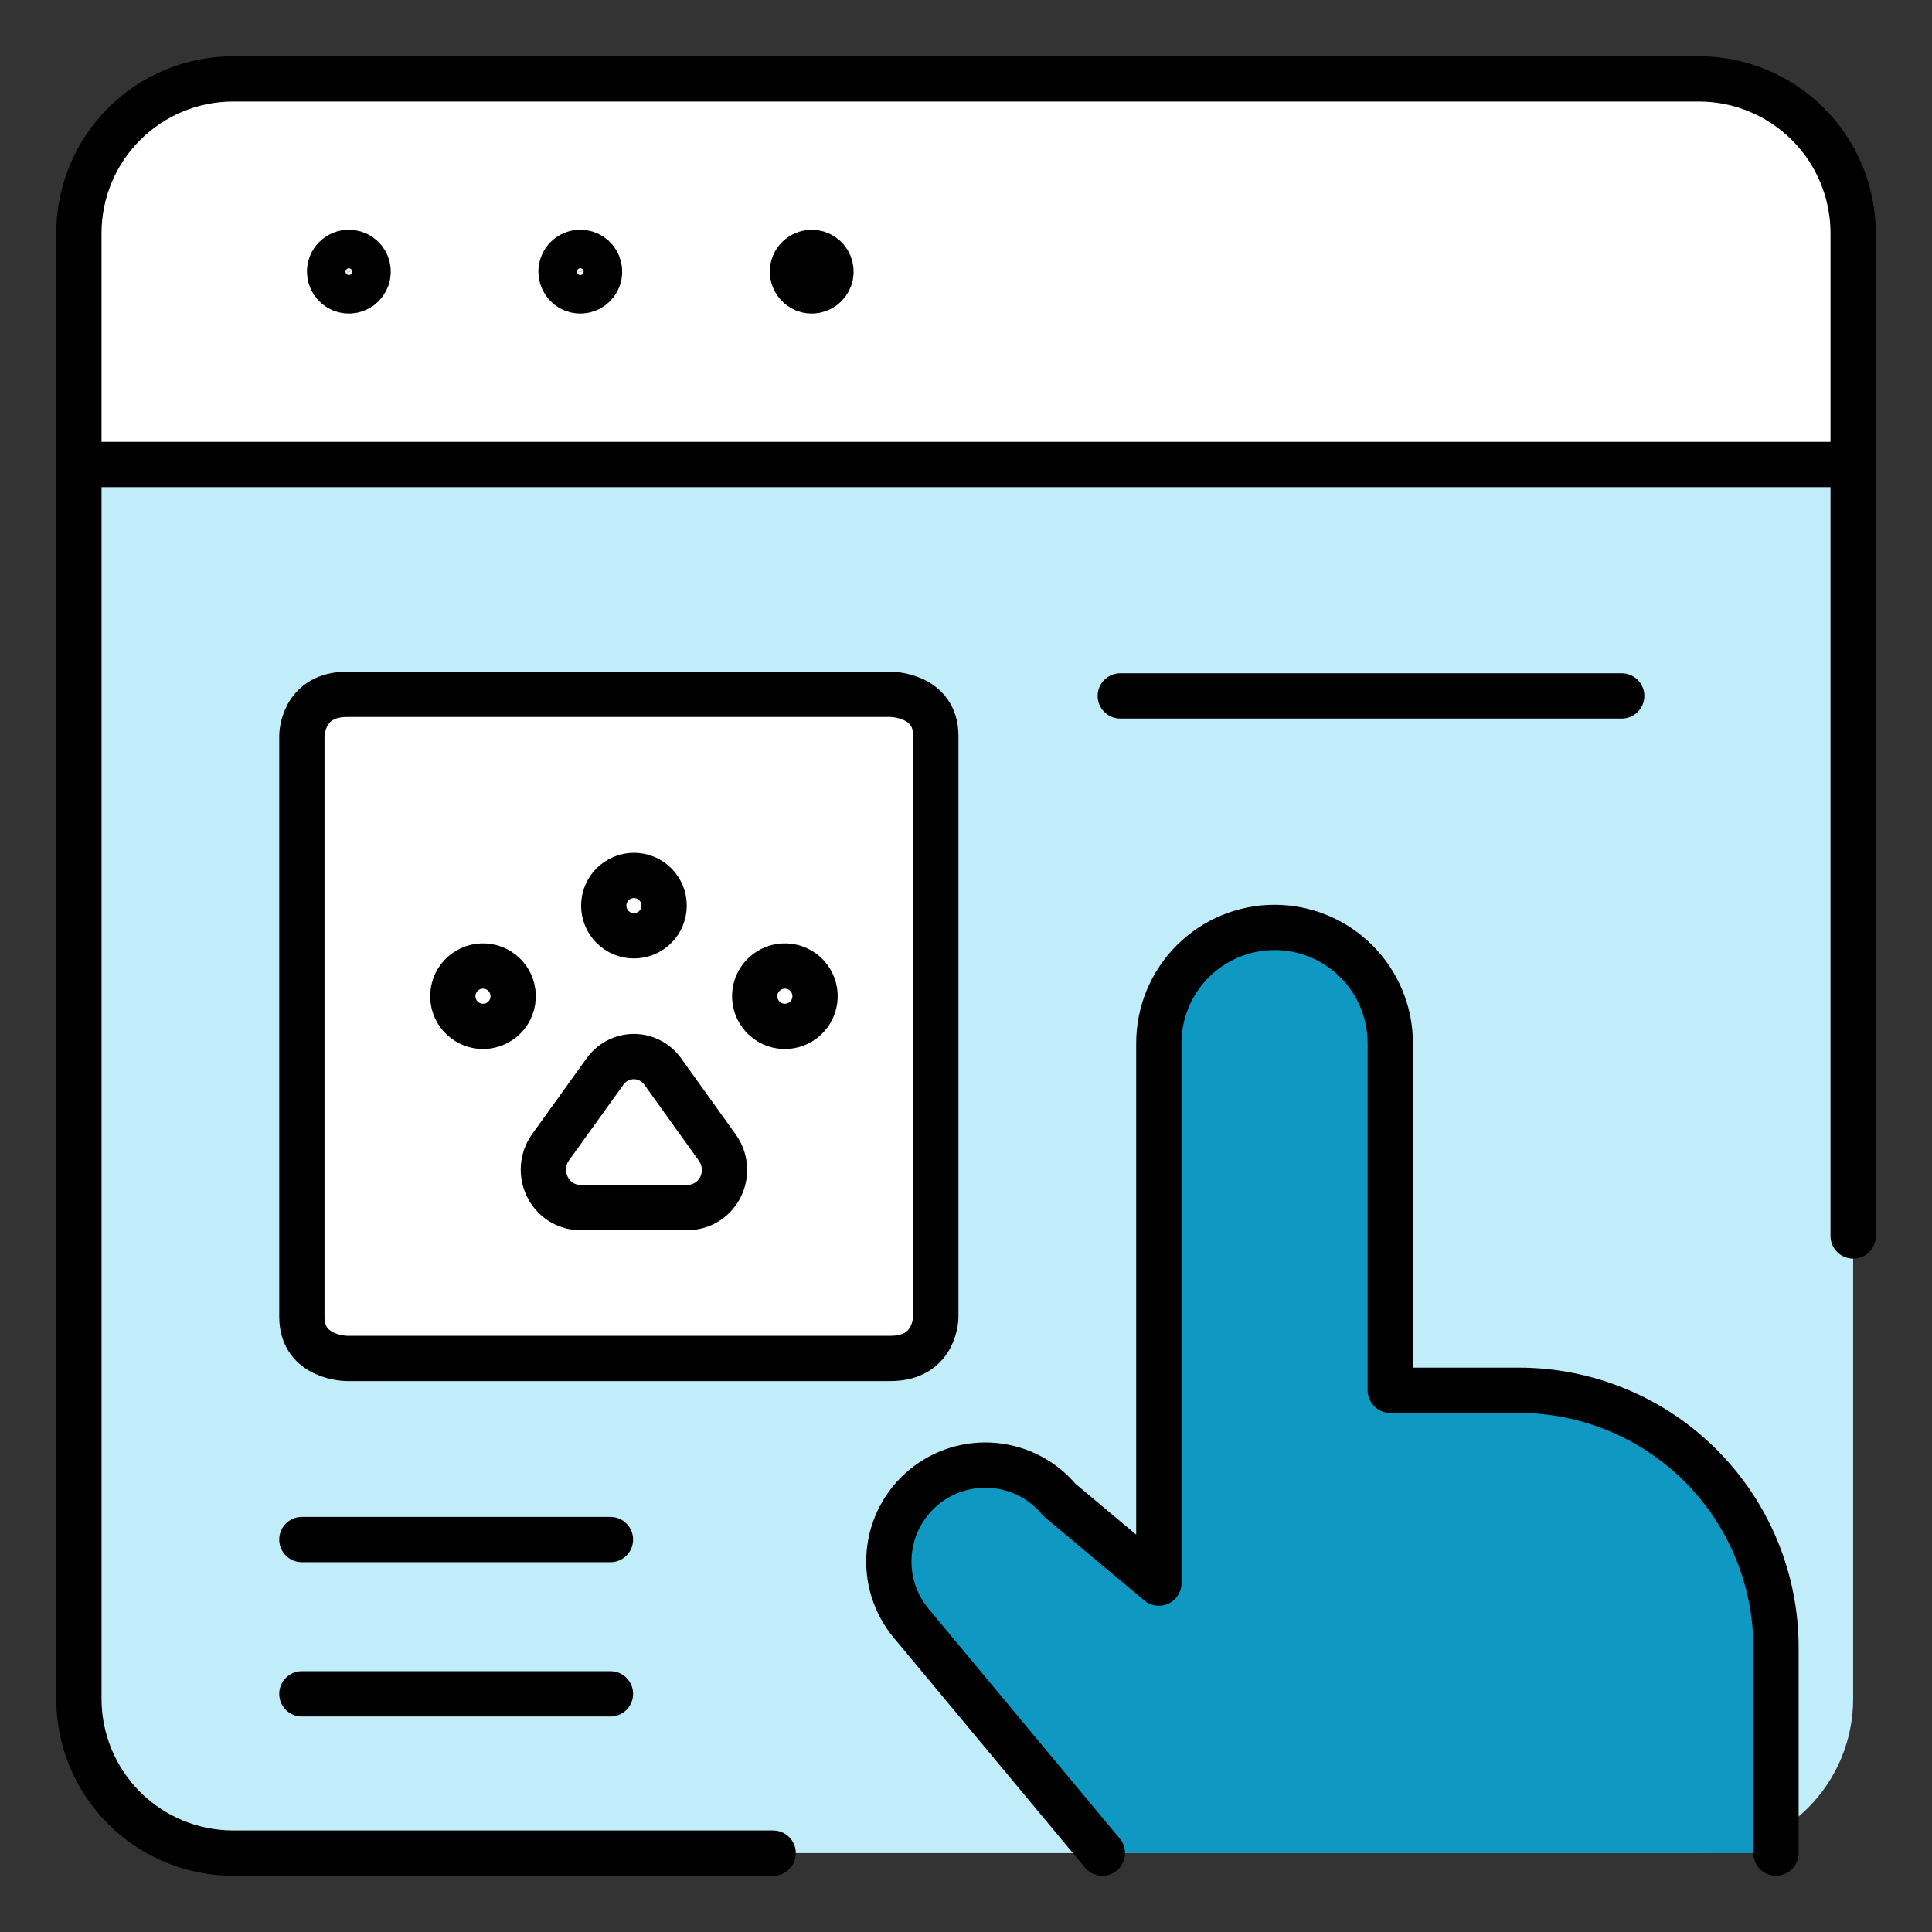 <svg width="64" height="64" viewBox="0 0 64 64" fill="none" xmlns="http://www.w3.org/2000/svg">
<rect x="0" y="0" width="64" height="64" fill="#333333" stroke="none"/>
<path d="M61.388 56.276C61.388 57.632 60.849 58.932 59.891 59.89C58.932 60.849 57.633 61.387 56.277 61.387H7.724C6.369 61.387 5.069 60.849 4.11 59.89C3.152 58.932 2.613 57.632 2.613 56.276V15.39H61.388V56.276Z" fill="#C1ECF9"/>
<path d="M6.577 61.257L52.444 15.39H2.613V56.276C2.613 57.432 3.005 58.554 3.725 59.459C4.445 60.364 5.45 60.997 6.577 61.257Z" fill="#C1ECF9"/>
<path d="M61.388 7.723C61.388 6.368 60.849 5.068 59.891 4.11C58.932 3.151 57.633 2.613 56.277 2.613H7.724C6.369 2.613 5.069 3.151 4.11 4.11C3.152 5.068 2.613 6.368 2.613 7.723V15.39H61.388V7.723Z" fill="white"/>
<path d="M25.612 61.387H7.724C6.369 61.387 5.069 60.849 4.11 59.89C3.152 58.932 2.613 57.632 2.613 56.276V7.723C2.613 6.368 3.152 5.068 4.11 4.11C5.069 3.151 6.369 2.613 7.724 2.613H56.277C57.633 2.613 58.932 3.151 59.891 4.11C60.849 5.068 61.388 6.368 61.388 7.723V40.944" stroke="black" stroke-width="1.5" stroke-linecap="round" stroke-linejoin="round"/>
<path d="M2.613 15.387H61.388" stroke="black" stroke-width="1.5" stroke-linecap="round" stroke-linejoin="round"/>
<path d="M11.5 23H29.5C29.5 23 31 23 31 24.375V43.625C31 43.625 31 45 29.5 45H11.5C11.5 45 10 45 10 43.625V24.375C10 24.375 10 23 11.5 23Z" fill="white" stroke="black" stroke-width="1.5" stroke-linecap="round" stroke-linejoin="round"/>
<path d="M21.955 35.496C21.845 35.342 21.701 35.217 21.535 35.131C21.369 35.045 21.185 35 20.998 35C20.812 35 20.628 35.045 20.462 35.131C20.295 35.217 20.151 35.342 20.041 35.496L18.229 38.016C18.099 38.202 18.021 38.42 18.004 38.647C17.986 38.874 18.03 39.102 18.129 39.306C18.227 39.51 18.377 39.681 18.563 39.804C18.749 39.926 18.965 39.994 19.187 40H22.816C23.037 39.993 23.253 39.925 23.439 39.803C23.625 39.681 23.775 39.509 23.873 39.307C23.971 39.105 24.014 38.879 23.996 38.654C23.978 38.429 23.901 38.214 23.772 38.03L21.955 35.496Z" fill="white" stroke="black" stroke-width="1.5" stroke-linecap="round" stroke-linejoin="round"/>
<path d="M15.84 33.987C16.102 34.029 16.37 33.966 16.585 33.811C16.8 33.656 16.945 33.422 16.987 33.16C17.029 32.898 16.966 32.63 16.811 32.415C16.656 32.2 16.422 32.055 16.16 32.013C15.898 31.971 15.63 32.034 15.415 32.189C15.2 32.344 15.055 32.578 15.013 32.84C14.97 33.102 15.034 33.37 15.189 33.585C15.344 33.8 15.579 33.945 15.84 33.987Z" fill="white" stroke="black" stroke-width="1.5" stroke-linecap="round" stroke-linejoin="round"/>
<path d="M20 30C20 30.265 20.105 30.52 20.293 30.707C20.48 30.895 20.735 31 21 31C21.265 31 21.52 30.895 21.707 30.707C21.895 30.52 22 30.265 22 30C22 29.735 21.895 29.48 21.707 29.293C21.52 29.105 21.265 29 21 29C20.735 29 20.48 29.105 20.293 29.293C20.105 29.48 20 29.735 20 30Z" fill="white" stroke="black" stroke-width="1.5" stroke-linecap="round" stroke-linejoin="round"/>
<path d="M25.013 33.16C25.034 33.289 25.08 33.414 25.149 33.525C25.218 33.637 25.308 33.734 25.415 33.811C25.521 33.888 25.642 33.943 25.77 33.973C25.898 34.003 26.03 34.008 26.16 33.987C26.289 33.966 26.414 33.92 26.525 33.851C26.637 33.782 26.734 33.692 26.811 33.585C26.888 33.479 26.943 33.358 26.973 33.23C27.003 33.102 27.008 32.97 26.987 32.84C26.966 32.711 26.92 32.586 26.851 32.475C26.782 32.363 26.692 32.266 26.585 32.189C26.479 32.112 26.358 32.057 26.23 32.027C26.102 31.997 25.97 31.992 25.84 32.013C25.711 32.034 25.586 32.08 25.475 32.149C25.363 32.218 25.266 32.308 25.189 32.415C25.112 32.521 25.057 32.642 25.027 32.77C24.997 32.898 24.992 33.03 25.013 33.16Z" fill="white" stroke="black" stroke-width="1.5" stroke-linecap="round" stroke-linejoin="round"/>
<path d="M10 51H20.222" stroke="black" stroke-width="1.5" stroke-linecap="round" stroke-linejoin="round"/>
<path d="M10 56.111H20.222" stroke="black" stroke-width="1.5" stroke-linecap="round" stroke-linejoin="round"/>
<path d="M11.557 8.36C11.683 8.36 11.806 8.397 11.912 8.467C12.017 8.537 12.098 8.637 12.147 8.754C12.195 8.87 12.208 8.999 12.184 9.122C12.159 9.246 12.099 9.36 12.009 9.45C11.92 9.539 11.807 9.6 11.683 9.625C11.559 9.65 11.431 9.638 11.314 9.59C11.197 9.542 11.097 9.46 11.027 9.355C10.956 9.251 10.918 9.128 10.918 9.001C10.918 8.917 10.934 8.834 10.966 8.756C10.998 8.678 11.045 8.607 11.104 8.548C11.164 8.488 11.234 8.441 11.312 8.409C11.389 8.376 11.473 8.36 11.557 8.36Z" stroke="black" stroke-width="1.5" stroke-linecap="round" stroke-linejoin="round"/>
<path d="M19.223 8.36C19.349 8.36 19.473 8.397 19.578 8.467C19.683 8.537 19.764 8.637 19.813 8.754C19.861 8.87 19.874 8.999 19.85 9.122C19.825 9.246 19.765 9.36 19.675 9.45C19.586 9.539 19.473 9.6 19.349 9.625C19.225 9.65 19.097 9.638 18.98 9.59C18.863 9.542 18.763 9.46 18.693 9.355C18.622 9.251 18.584 9.128 18.584 9.001C18.584 8.917 18.6 8.834 18.632 8.756C18.664 8.678 18.711 8.607 18.77 8.548C18.83 8.488 18.9 8.441 18.978 8.409C19.055 8.376 19.139 8.36 19.223 8.36Z" stroke="black" stroke-width="1.5" stroke-linecap="round" stroke-linejoin="round"/>
<path d="M26.889 8.36C27.015 8.36 27.139 8.397 27.244 8.467C27.349 8.537 27.43 8.637 27.479 8.754C27.527 8.87 27.54 8.999 27.516 9.122C27.491 9.246 27.431 9.36 27.341 9.45C27.252 9.539 27.139 9.6 27.015 9.625C26.891 9.65 26.763 9.638 26.646 9.59C26.529 9.542 26.429 9.46 26.359 9.355C26.288 9.251 26.25 9.128 26.25 9.001C26.25 8.832 26.317 8.669 26.437 8.55C26.557 8.43 26.719 8.362 26.889 8.362" stroke="black" stroke-width="1.5" stroke-linecap="round" stroke-linejoin="round"/>
<path d="M37.111 23.053H53.721" stroke="black" stroke-width="1.5" stroke-linecap="round" stroke-linejoin="round"/>
<path d="M58.832 61.387V54.572C58.831 52.313 57.934 50.147 56.336 48.55C54.739 46.953 52.573 46.056 50.315 46.055H46.055V34.555C46.055 33.539 45.651 32.564 44.932 31.845C44.213 31.126 43.238 30.722 42.221 30.722C41.205 30.722 40.23 31.126 39.511 31.845C38.792 32.564 38.388 33.539 38.388 34.555V52.443L35.094 49.684C34.826 49.361 34.497 49.094 34.125 48.899C33.754 48.704 33.347 48.584 32.93 48.546C32.086 48.469 31.246 48.73 30.594 49.272C29.943 49.814 29.534 50.593 29.457 51.437C29.38 52.281 29.641 53.121 30.183 53.772L36.518 61.387" fill="#0F98C1"/>
<path d="M58.832 61.387V54.572C58.831 52.313 57.934 50.147 56.336 48.55C54.739 46.953 52.573 46.056 50.315 46.055H46.055V34.555C46.055 33.539 45.651 32.564 44.932 31.845C44.213 31.126 43.238 30.722 42.221 30.722C41.205 30.722 40.23 31.126 39.511 31.845C38.792 32.564 38.388 33.539 38.388 34.555V52.443L35.094 49.684C34.826 49.361 34.497 49.094 34.125 48.899C33.754 48.704 33.347 48.584 32.93 48.546C32.086 48.469 31.246 48.73 30.594 49.272C29.943 49.814 29.534 50.593 29.457 51.437C29.38 52.281 29.641 53.121 30.183 53.772L36.518 61.387" stroke="black" stroke-width="1.5" stroke-linecap="round" stroke-linejoin="round"/>
</svg>
